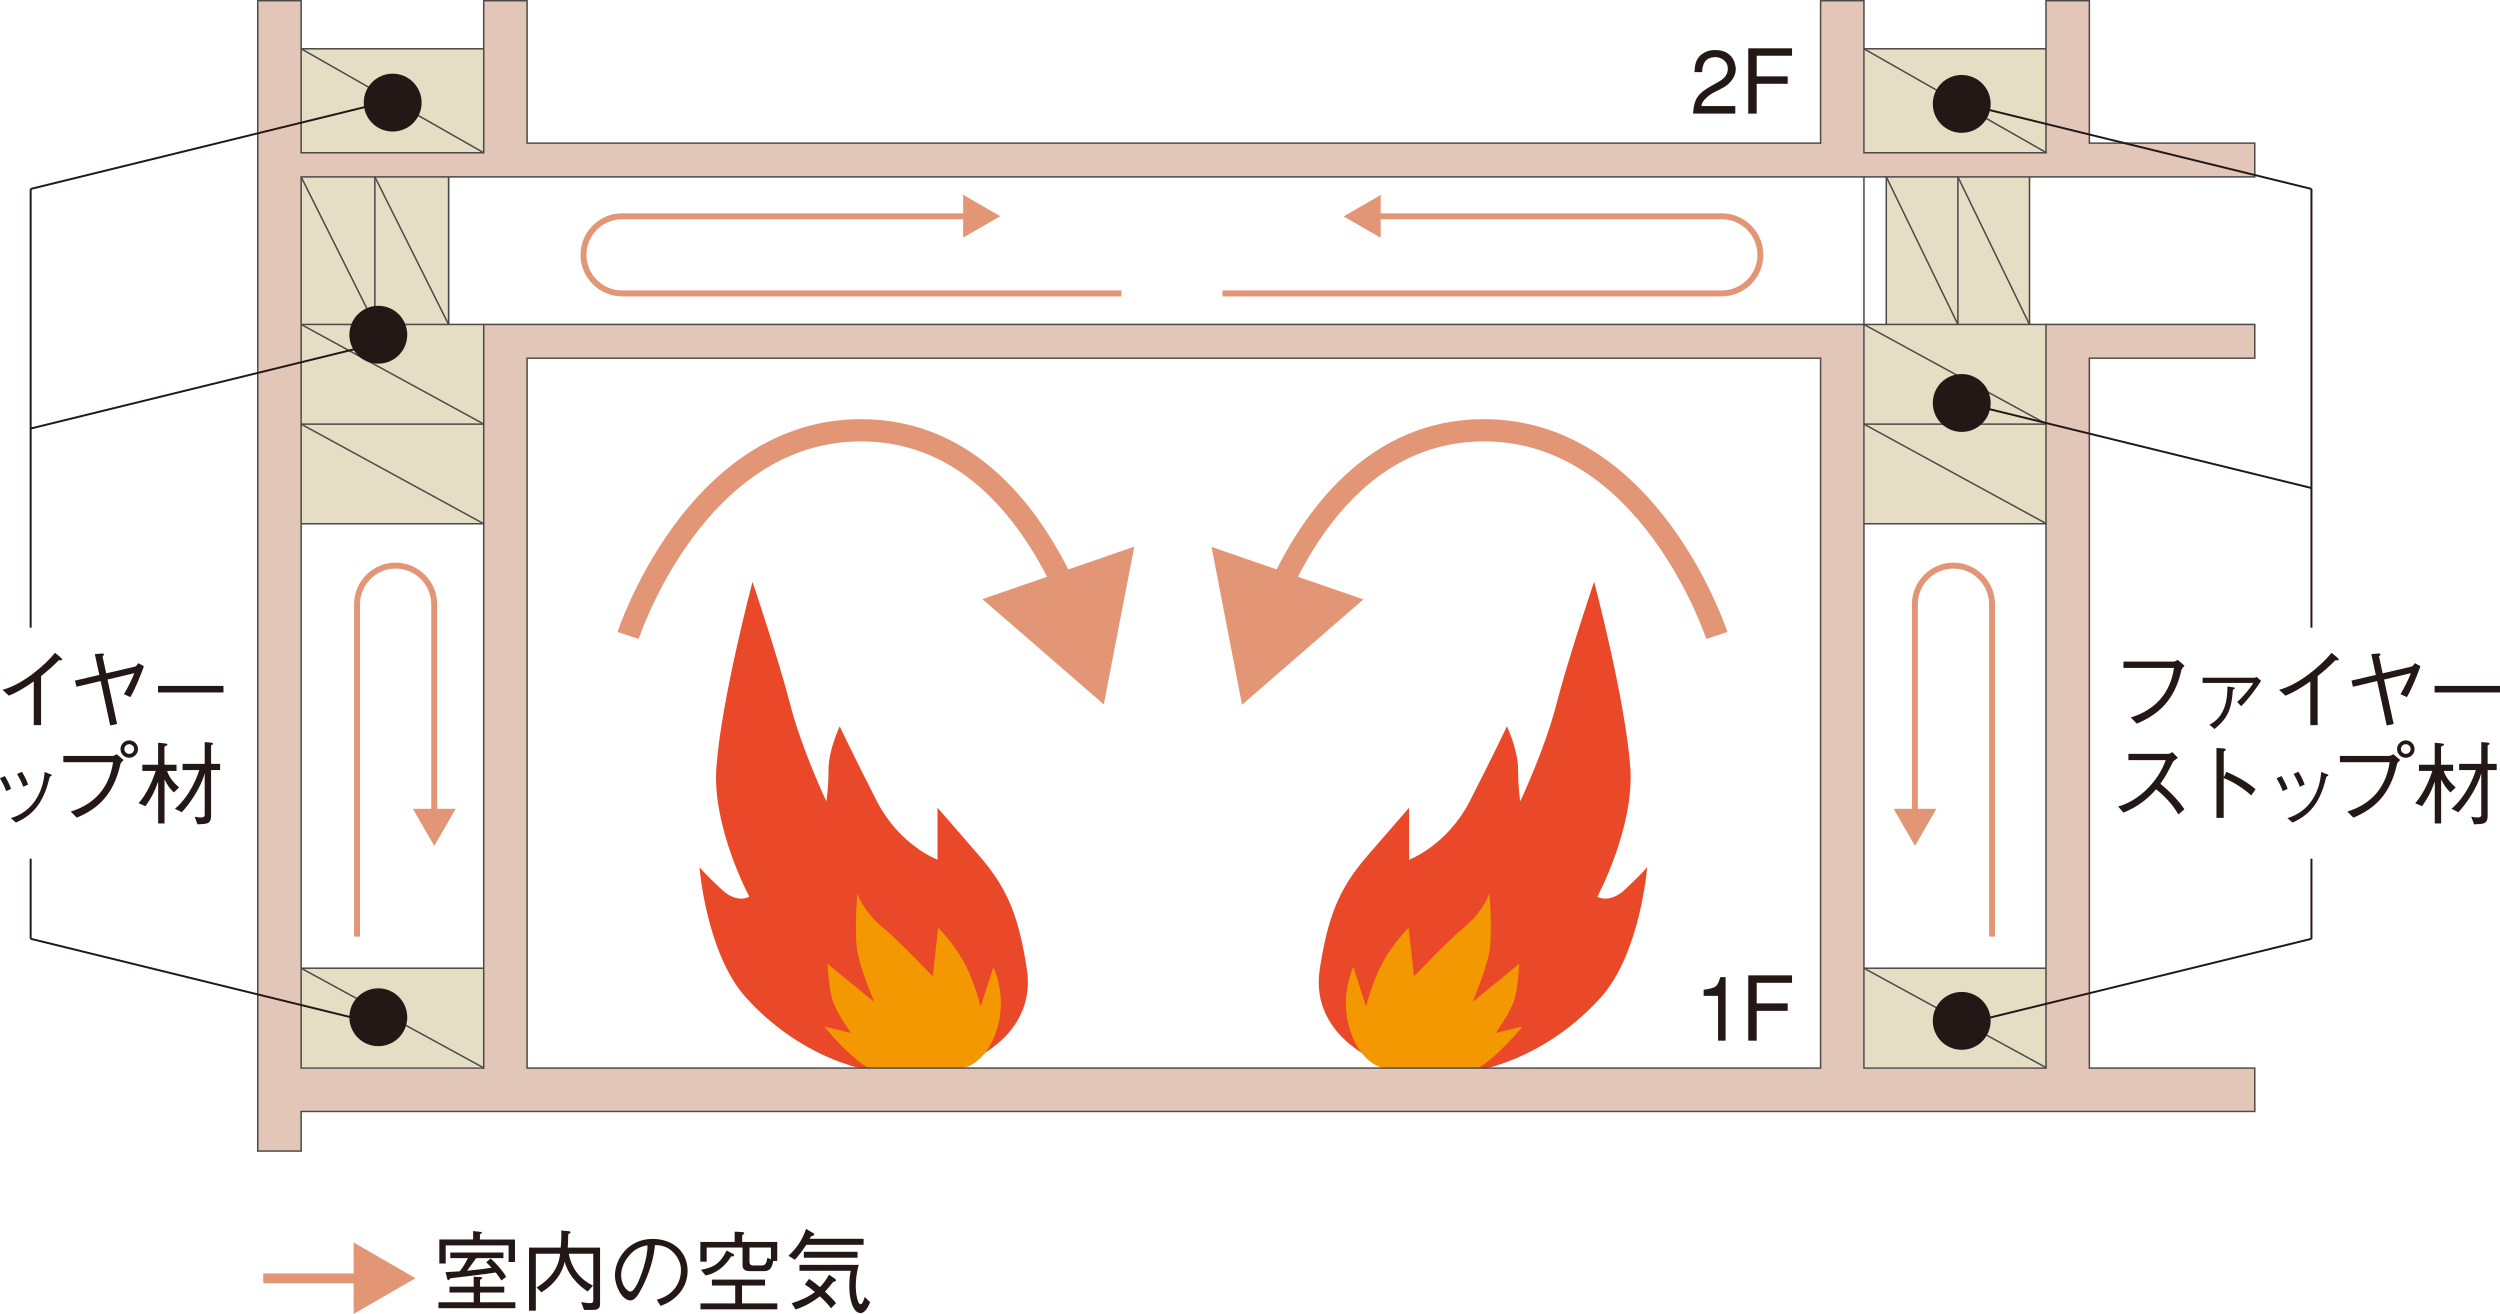 <?xml version="1.0" encoding="UTF-8"?><svg id="_文字" xmlns="http://www.w3.org/2000/svg" viewBox="0 0 580.61 305.15"><defs><style>.cls-1{stroke-width:5.17px;}.cls-1,.cls-2,.cls-3,.cls-4,.cls-5{fill:none;stroke-miterlimit:10;}.cls-1,.cls-4,.cls-5{stroke:#e29676;}.cls-2{stroke:#4c4948;stroke-width:.35px;}.cls-3{stroke:#231815;stroke-width:.46px;}.cls-4{stroke-width:2.3px;}.cls-6{fill:#e5ddc4;}.cls-7{fill:#231815;}.cls-8{fill:#e29676;}.cls-9{fill:#e2c7b9;}.cls-10{fill:#e94829;}.cls-5{stroke-width:1.38px;}.cls-11{fill:#f39800;}</style></defs><rect class="cls-6" x="69.94" y="224.86" width="42.47" height="22.96"/><rect class="cls-6" x="433.06" y="224.86" width="42.47" height="22.96"/><rect class="cls-6" x="69.94" y="75.47" width="42.47" height="46.17"/><rect class="cls-6" x="69.93" y="41.15" width="34.57" height="46.18"/><rect class="cls-6" x="69.94" y="11.28" width="42.22" height="24.2"/><rect class="cls-6" x="433.06" y="75.47" width="42.47" height="46.17"/><rect class="cls-6" x="438.16" y="41.15" width="33.41" height="46.18"/><rect class="cls-6" x="433.06" y="11.28" width="42.22" height="24.2"/><path class="cls-10" d="M174.77,135.11s-7.29,27.53-8.4,43.18c-.99,13.86,7.65,29.95,7.65,29.95,0,0-2.73,1.78-6.41-1.65-3.68-3.42-5.16-5.19-5.16-5.19,0,0,1.57,20.03,10.79,30.27,11.79,13.07,27.11,18.28,38.69,18.01,11.58-.26,29.11-8.48,26.54-24.69-1.85-11.73-4.18-18.32-11.03-26.22-6.84-7.9-9.71-11.19-9.71-11.19v12.09s-8.81-3.31-14.08-13.58c-5.26-10.27-8.64-17.41-8.64-17.41,0,0-2.59,5.52-2.59,10s-.51,7.44-.51,7.44c0,0-5.76-12.24-8.39-22.51-2.63-10.26-8.76-28.51-8.76-28.51"/><path class="cls-11" d="M222.55,248.28s-15.31,2.96-20.5,0c-5.18-2.97-10.61-9.88-10.61-9.88l6.17,1.48s-3.71-5.18-4.44-8.15c-.74-2.96-.99-7.9-.99-7.9l10.87,8.89s-3.21-7.41-3.95-11.86c-.74-4.45,0-13.33,0-13.33,0,0,1.48,4.2,5.68,7.65,4.19,3.46,11.85,11.61,11.85,11.61l1.24-11.35s3.46,3.45,5.93,7.9c2.47,4.45,3.95,10.41,3.95,10.41l2.97-9.18s2.84,5.96,1.24,12.88c-1.44,6.2-4.94,10.33-9.39,10.82"/><path class="cls-10" d="M370.23,135.11s7.28,27.53,8.4,43.18c.99,13.86-7.65,29.95-7.65,29.95,0,0,2.72,1.78,6.41-1.65,3.68-3.42,5.16-5.19,5.16-5.19,0,0-1.57,20.03-10.79,30.27-11.78,13.07-27.11,18.28-38.7,18.01-11.57-.26-29.1-8.48-26.54-24.69,1.85-11.73,4.19-18.32,11.03-26.22,6.84-7.9,9.71-11.19,9.71-11.19v12.09s8.81-3.31,14.08-13.58c5.26-10.27,8.64-17.41,8.64-17.41,0,0,2.59,5.52,2.59,10s.5,7.44.5,7.44c0,0,5.75-12.24,8.38-22.51,2.63-10.26,8.77-28.51,8.77-28.51"/><path class="cls-11" d="M322.45,248.28s15.31,2.96,20.49,0c5.19-2.97,10.62-9.88,10.62-9.88l-6.17,1.48s3.71-5.18,4.45-8.15c.74-2.96.99-7.9.99-7.9l-10.86,8.89s3.21-7.41,3.95-11.86c.74-4.45,0-13.33,0-13.33,0,0-1.48,4.2-5.68,7.65-4.2,3.46-11.85,11.61-11.85,11.61l-1.24-11.35s-3.46,3.45-5.93,7.9c-2.47,4.45-3.95,10.41-3.95,10.41l-2.97-9.18s-2.84,5.96-1.24,12.88c1.44,6.2,4.94,10.33,9.38,10.82"/><path class="cls-9" d="M69.94,41.08h453.72v-7.84h-38.42V.17h-10.07v35.31h-42.28V.17h-10.07v33.07H122.41V.17h-10.07v35.31h-42.4V.17h-10.08v267.16h10.08v-9.2h453.72v-10.08h-38.42V83.19h38.42v-7.84h-48.49v172.7h-42.28V75.35H112.34v172.7h-42.4V41.08ZM122.41,83.19h300.41v164.86H122.41V83.19Z"/><path class="cls-2" d="M69.94,41.08h453.72v-7.84h-38.42V.17h-10.07v35.31h-42.28V.17h-10.07v33.07H122.41V.17h-10.07v35.31h-42.4V.17h-10.08v267.16h10.08v-9.2h453.72v-10.08h-38.42V83.19h38.42v-7.84h-48.49v172.7h-42.28V75.35H112.34v172.7h-42.4V41.08ZM122.41,83.19h300.41v164.86H122.41V83.19Z"/><line class="cls-2" x1="69.94" y1="224.86" x2="112.34" y2="224.86"/><line class="cls-2" x1="69.94" y1="75.35" x2="112.34" y2="75.35"/><line class="cls-2" x1="69.94" y1="98.5" x2="112.34" y2="98.5"/><line class="cls-2" x1="69.94" y1="11.33" x2="112.34" y2="11.33"/><line class="cls-2" x1="432.89" y1="11.33" x2="475.17" y2="11.33"/><line class="cls-2" x1="432.89" y1="75.35" x2="475.17" y2="75.35"/><line class="cls-2" x1="432.89" y1="98.5" x2="475.17" y2="98.5"/><line class="cls-2" x1="432.89" y1="121.64" x2="475.17" y2="121.64"/><line class="cls-2" x1="432.89" y1="224.86" x2="475.17" y2="224.86"/><line class="cls-2" x1="69.94" y1="121.64" x2="112.34" y2="121.64"/><line class="cls-2" x1="432.89" y1="41.08" x2="432.89" y2="75.35"/><line class="cls-2" x1="438.08" y1="41.08" x2="438.08" y2="75.35"/><line class="cls-2" x1="471.33" y1="41.08" x2="471.33" y2="75.35"/><line class="cls-2" x1="454.71" y1="41.08" x2="454.71" y2="75.35"/><line class="cls-2" x1="104.18" y1="41.08" x2="104.18" y2="75.35"/><line class="cls-2" x1="87.06" y1="41.08" x2="87.06" y2="75.35"/><path class="cls-1" d="M145.88,147.58s15.56-47.65,54.08-47.65c25.43,0,40.11,20.41,48.06,38.12"/><polygon class="cls-8" points="228.16 139.14 256.35 163.6 263.43 126.95 228.16 139.14"/><path class="cls-1" d="M398.72,147.58s-15.55-47.65-54.08-47.65c-25.43,0-40.11,20.41-48.06,38.12"/><polygon class="cls-8" points="281.37 127.02 288.45 163.67 316.64 139.21 281.37 127.02"/><path class="cls-5" d="M260.45,68.14h-115.98c-4.92,0-8.96-4.03-8.96-8.95s4.03-8.96,8.96-8.96h80.67"/><polygon class="cls-8" points="223.68 55.18 232.3 50.21 223.68 45.23 223.68 55.18"/><path class="cls-5" d="M283.9,68.14h115.98c4.92,0,8.96-4.03,8.96-8.95s-4.03-8.96-8.96-8.96h-80.67"/><polygon class="cls-8" points="320.66 45.28 312.04 50.26 320.66 55.23 320.66 45.28"/><path class="cls-5" d="M462.64,217.52v-77.2c0-4.93-4.03-8.96-8.96-8.96s-8.96,4.03-8.96,8.96v48.97"/><polygon class="cls-8" points="439.78 187.84 444.75 196.46 449.73 187.84 439.78 187.84"/><path class="cls-5" d="M82.92,217.52v-77.2c0-4.93,4.04-8.96,8.96-8.96s8.96,4.03,8.96,8.96v48.97"/><polygon class="cls-8" points="95.89 187.84 100.86 196.46 105.84 187.84 95.89 187.84"/><line class="cls-9" x1="69.94" y1="98.5" x2="112.34" y2="121.64"/><line class="cls-2" x1="69.94" y1="98.5" x2="112.34" y2="121.64"/><line class="cls-9" x1="69.94" y1="75.35" x2="112.34" y2="98.49"/><line class="cls-2" x1="69.94" y1="75.35" x2="112.34" y2="98.49"/><line class="cls-9" x1="69.94" y1="11.33" x2="112.34" y2="35.48"/><line class="cls-2" x1="69.94" y1="11.33" x2="112.34" y2="35.48"/><line class="cls-9" x1="432.89" y1="11.33" x2="475.29" y2="35.48"/><line class="cls-2" x1="432.89" y1="11.33" x2="475.29" y2="35.48"/><line class="cls-9" x1="432.89" y1="75.35" x2="475.29" y2="98.49"/><line class="cls-2" x1="432.89" y1="75.35" x2="475.29" y2="98.49"/><line class="cls-9" x1="432.89" y1="98.5" x2="475.29" y2="121.64"/><line class="cls-2" x1="432.89" y1="98.5" x2="475.29" y2="121.64"/><line class="cls-9" x1="432.89" y1="224.86" x2="475.29" y2="248.01"/><line class="cls-2" x1="432.89" y1="224.86" x2="475.29" y2="248.01"/><line class="cls-9" x1="69.94" y1="224.86" x2="112.34" y2="248.01"/><line class="cls-2" x1="69.94" y1="224.86" x2="112.34" y2="248.01"/><line class="cls-9" x1="69.94" y1="41.08" x2="87.06" y2="75.35"/><line class="cls-2" x1="69.94" y1="41.08" x2="87.06" y2="75.35"/><line class="cls-9" x1="438.08" y1="41.08" x2="454.71" y2="75.35"/><line class="cls-2" x1="438.08" y1="41.08" x2="454.71" y2="75.35"/><line class="cls-9" x1="454.71" y1="41.08" x2="471.33" y2="75.35"/><line class="cls-2" x1="454.71" y1="41.08" x2="471.33" y2="75.35"/><line class="cls-9" x1="87.06" y1="41.08" x2="104.18" y2="75.35"/><line class="cls-2" x1="87.06" y1="41.08" x2="104.18" y2="75.35"/><line class="cls-4" x1="61.14" y1="296.9" x2="84.56" y2="296.9"/><polygon class="cls-8" points="82.13 305.15 96.49 296.86 82.13 288.56 82.13 305.15"/><path class="cls-7" d="M110,296.51l1.61.08c.21.02.4.06.4.25s-.52.19-.52.52v1.46h5.62v1.37h-5.62v2.25h8.2v1.38h-17.86v-1.38h8.18v-2.25h-5.62v-1.37h5.62v-2.31ZM109.88,285.91l1.64.17c.23.02.37.04.37.25s-.43.17-.43.44v1.1h8.14v5.22h-1.48v-3.85h-14.61v4.2h-1.48v-5.58h7.85v-1.95ZM116.43,297.38c-.29-.52-.77-1.19-1.31-1.85-1.79.33-9.64,1.23-10.24,1.31-.58.08-.5.44-.69.46-.19.04-.25-.08-.32-.29l-.39-1.56,3.29-.19c.71-.9,1.45-2.1,1.89-3.06h-4.08v-1.31h12.34v1.31h-6.33l-2.12,2.92c2.2-.21,4.47-.48,5.68-.69-.46-.54-.91-1-1.23-1.25l.98-.89c1.12.81,3.04,3.06,3.66,4.27l-1.14.83Z"/><path class="cls-7" d="M130.21,289.76c.09-.73.17-2.08.17-3,0-.46-.02-.73-.06-.98l1.69.15c.29.02.5.08.5.35,0,.25-.61.06-.54.62,0,1-.05,1.92-.12,2.85h7.51v13.17c0,1.14-.79,1.31-1.85,1.31h-1.87l-.67-1.83c.95.17,1.54.25,2.1.25s.71-.21.71-.75v-10.72h-5.68c.64,3.5,2.71,6,5.62,7.41l-1.25,1.36c-2.54-1.67-4.75-4.35-5.29-6.89h-.04c-.57,2.6-2.31,5.16-5.39,7.08l-1.13-1.13c3.46-2.08,5.19-4.83,5.46-7.83h-5.64v13.22h-1.58v-14.65h7.36Z"/><path class="cls-7" d="M152.53,301.85c3.9-1.02,5.62-3.93,5.62-6.91,0-2.46-1.77-4.45-3.25-5.18-.91-.44-1.69-.57-2.79-.6-.4,4.52-2.25,8.51-3.23,10.32-.5.96-1.37,2.54-2.43,2.54-2.04,0-3.64-3.41-3.64-5.78,0-3.79,3.06-8.51,8.74-8.51,4.77,0,8.14,3,8.14,7.41,0,4-2.79,6.95-6.28,8.14l-.88-1.42ZM146.85,290.82c-1.08,1-2.6,2.98-2.6,5.31s1.44,3.83,2.12,3.83c.58,0,1.09-.83,1.4-1.35.83-1.36,2.7-6.37,2.6-9.39-1.39.21-2.67.81-3.52,1.61"/><path class="cls-7" d="M170.64,286.06c.71.02.98,0,1.39.06.44.04.81.02.81.27,0,.27-.48.35-.48.64v1.4h8.15v4.41h-.91c-.29,1.16-.5,2.37-2.06,2.37h-3.48c-1.06,0-1.61-.42-1.61-1.41v-4.06h-8.33v3.27h-1.47v-4.58h7.97v-2.37ZM172.33,302.71h8.2v1.37h-17.85v-1.37h8.07v-4.16h-5.41v-1.37h12.34v1.37h-5.35v4.16ZM162.8,294.9c2.14-.46,4.21-.79,5.93-4.47.43.23.87.46,1.14.58.27.1.77.37.6.64-.17.27-.64-.02-.81.34-.17.33-2.14,3.58-5.81,4.22l-1.06-1.31ZM179.05,289.74h-4.99v3.14c0,.63.06,1.02,1.04,1.02h1.75c.77,0,1.14-.31,1.37-1.79l.83.38v-2.75Z"/><path class="cls-7" d="M183.13,291.64c1.85-1.71,3.19-3.6,4.08-6.25.76.48,1.04.64,1.62.96.25.15.27.27.23.42-.06.38-.46.08-.71.44-.15.23-.23.35-.33.5h12.55v1.38h-13.3c-.69,1.06-2,2.85-2.68,3.48l-1.46-.91ZM183.86,302.67c2.08-.67,3.85-1.41,5.41-2.62-.81-.69-1.63-1.29-2.35-1.73l.98-1.31c.81.52,1.68,1.21,2.54,1.91.73-.75,1.44-1.7,2.1-2.87.52.33,1.02.69,1.23.82.23.15.48.42.35.6-.1.19-.54.15-.71.35-.62.79-1.19,1.48-1.81,2.15,1,.94,1.94,1.89,2.57,2.66l-1.17,1.21c-.67-.89-1.6-1.87-2.58-2.77-1.52,1.16-3.2,2.23-5.64,3.06l-.92-1.46ZM202.07,302.42c-.27.81-1.12,2.54-2.18,2.54-1.77,0-2.64-3.14-2.64-6.1,0-1.73.1-2.62.33-3.72h-11.91v-1.38h13.78c-.54,1.71-.71,3.73-.71,5.14s.44,4,1.11,4c.42,0,.67-.75.98-1.68l1.25,1.21ZM186.69,290.72h12.47v1.38h-12.47v-1.38Z"/><path class="cls-7" d="M493.16,155.11v-1.46h11.66c.19,0,.62-.2.96-.39l1.56,1.35c-.27.29-.62.64-.71,1-1.56,6.95-5.23,10.3-10.37,12.45l-1.41-1.43c3.98-1.21,8.99-4.18,10.05-11.51h-11.74Z"/><path class="cls-7" d="M523.58,157.4c.15,0,.31-.05.52-.19l1.02.9c-.63,1.1-3.19,4.62-4.62,5.89l-.93-.96c1.1-.94,3.31-3.48,3.71-4.43h-11.74v-1.21h12.05ZM513.13,168.31c3.79-1.93,4.18-6.1,4.18-8.89l1.09.17c.31.04.67.06.64.25-.02.19-.46.27-.48.44-.27,4.5-1.27,6.64-4.25,9.03l-1.19-1Z"/><path class="cls-7" d="M536.56,168.41v-10.16c-2.1,1.5-4.12,2.68-5.79,3.31l-1.47-1.36c4.6-1.19,9.84-5.66,12.2-8.59l1.21,1c.23.19.54.5.42.67-.15.21-.62-.04-.77.08-1.27,1.29-2.69,2.54-4.1,3.66v11.39h-1.68Z"/><path class="cls-7" d="M560.03,154.82c.25-.06.57-.4.79-.81l1.31.71c-.54,1.6-2.06,5.41-3.14,7.18l-1.5-.67c.6-.96,2.04-3.75,2.42-4.89l-6.23,1.48,2.23,10.32-1.61.35-2.23-10.32-5.62,1.33-.33-1.43,5.64-1.33-1.04-4.83,1.31-.11c.31-.02.73-.1.81.15.09.25-.35.33-.31.6l.83,3.83,6.66-1.56Z"/><rect class="cls-7" x="565.42" y="159.3" width="15.2" height="1.52"/><path class="cls-7" d="M505.81,176.01c-.46.33-1.06.71-1.19.98-.85,1.79-1.73,3.43-2.89,5.04,2.31,1.87,4.47,4.16,5.58,5.93l-1.41,1.19c-1.46-2.7-4-4.95-5.16-5.85-1.89,2.2-4.31,4.1-7.59,5.43l-1.23-1.43c4.77-1.27,9.36-5.83,11.05-10.76h-8.66v-1.46h9.26c.25,0,.54-.15.94-.41l1.31,1.35Z"/><path class="cls-7" d="M517.04,179.25c1.73.75,4.27,1.9,6.81,4.04l-1.02,1.45c-1.4-1.31-3.94-3.1-6.39-4.03v9.24h-1.68v-16.23l1.38.08c.48.02.79.08.79.32,0,.19-.48.31-.48.54v5.81h.05l.56-1.21Z"/><path class="cls-7" d="M529.85,180.23c.31.46,1.14,1.98,1.43,2.98l-1.13.52c-.31-1-1.14-2.52-1.43-2.98l1.13-.52ZM531.24,189.99c4.81-1.37,7.49-5.68,7.84-10.7l1.02.39c.37.15.71.19.64.42-.06.21-.42.14-.46.31-1.19,4.89-3.02,8.54-7.87,10.62l-1.19-1.04ZM533.8,179.23c.31.46,1.14,1.98,1.44,2.98l-1.13.52c-.31-1-1.14-2.52-1.44-2.98l1.13-.52Z"/><path class="cls-7" d="M543.43,177.02v-1.46h11.47c.19,0,.62-.21.94-.4l1.58,1.35c-.27.3-.62.54-.71.89-1.56,6.95-5.02,10.37-10.15,12.49l-1.41-1.41c3.97-1.23,8.78-4.14,9.84-11.47h-11.55ZM560.77,173.97c0,1.12-.91,2.02-2.04,2.02s-2.02-.89-2.02-2.02.92-2.02,2.02-2.02,2.04.89,2.04,2.02M557.6,173.97c0,.62.52,1.12,1.12,1.12s1.14-.5,1.14-1.12-.52-1.13-1.14-1.13-1.12.5-1.12,1.13"/><path class="cls-7" d="M567.54,179.05c.46,1.5,1.54,2.73,2.77,3.83l-1.19,1.16c-1.14-1.02-1.58-1.93-2.14-2.93h-.04v10.13h-1.48v-9.64h-.04c-.73,2.23-1.61,3.79-2.9,5.64l-1.6-.69c1.95-2.25,3.22-5.18,3.98-7.51h-3.11v-1.44h3.66v-5.09c.63.04.92.06,1.29.12.37.04.89.04.89.29,0,.27-.71.31-.71.59v4.1h2.81v1.44h-2.21ZM576.26,179.71h-.04c-.94,3.46-3.71,7.31-5.29,8.93l-1.58-.81c3.54-2.98,5.25-7.6,5.64-8.99h-3.87v-1.44h5.14v-5.05c.52.02.77.06,1.13.08.43.05.81.07.81.31s-.46.23-.46.44v4.22h2.1v1.44h-2.1v10.67c0,2.06-1.29,1.81-3.16,1.94l-.65-1.77c2.54.48,2.33-.1,2.33-.79v-9.18Z"/><path class="cls-7" d="M7.84,168.41v-10.16c-2.1,1.5-4.12,2.68-5.78,3.31l-1.48-1.36c4.6-1.19,9.84-5.66,12.2-8.59l1.21,1c.22.19.54.5.42.67-.15.21-.62-.04-.77.08-1.27,1.29-2.69,2.54-4.1,3.66v11.39h-1.68Z"/><path class="cls-7" d="M31.32,154.82c.25-.06.57-.4.79-.81l1.31.71c-.54,1.6-2.06,5.41-3.14,7.18l-1.5-.67c.6-.96,2.04-3.75,2.41-4.89l-6.22,1.48,2.22,10.32-1.6.35-2.22-10.32-5.62,1.33-.33-1.43,5.64-1.33-1.04-4.83,1.31-.11c.31-.02.73-.1.81.15.09.25-.35.33-.31.6l.83,3.83,6.66-1.56Z"/><rect class="cls-7" x="36.7" y="159.3" width="15.2" height="1.52"/><path class="cls-7" d="M1.12,180.23c.31.46,1.14,1.98,1.44,2.98l-1.13.52c-.31-1-1.14-2.52-1.43-2.98l1.12-.52ZM2.52,189.99c4.81-1.37,7.49-5.68,7.84-10.7l1.02.39c.37.15.71.19.64.42-.06.21-.42.14-.46.31-1.19,4.89-3.02,8.54-7.87,10.62l-1.19-1.04ZM5.08,179.23c.31.46,1.14,1.98,1.44,2.98l-1.13.52c-.31-1-1.14-2.52-1.43-2.98l1.12-.52Z"/><path class="cls-7" d="M14.71,177.02v-1.46h11.47c.19,0,.62-.21.94-.4l1.58,1.35c-.27.3-.62.54-.71.89-1.56,6.95-5.02,10.37-10.16,12.49l-1.41-1.41c3.98-1.23,8.78-4.14,9.84-11.47h-11.55ZM32.05,173.97c0,1.12-.92,2.02-2.04,2.02s-2.02-.89-2.02-2.02.92-2.02,2.02-2.02,2.04.89,2.04,2.02M28.88,173.97c0,.62.52,1.12,1.13,1.12s1.14-.5,1.14-1.12-.52-1.13-1.14-1.13-1.13.5-1.13,1.13"/><path class="cls-7" d="M38.81,179.05c.46,1.5,1.54,2.73,2.77,3.83l-1.19,1.16c-1.14-1.02-1.58-1.93-2.14-2.93h-.04v10.13h-1.48v-9.64h-.04c-.73,2.23-1.61,3.79-2.9,5.64l-1.6-.69c1.95-2.25,3.22-5.18,3.98-7.51h-3.11v-1.44h3.66v-5.09c.63.04.92.06,1.29.12.37.04.89.04.89.29,0,.27-.71.31-.71.59v4.1h2.81v1.44h-2.21ZM47.54,179.71h-.04c-.94,3.46-3.71,7.31-5.29,8.93l-1.58-.81c3.54-2.98,5.25-7.6,5.64-8.99h-3.87v-1.44h5.14v-5.05c.52.02.77.06,1.13.08.43.05.81.07.81.31s-.46.23-.46.44v4.22h2.1v1.44h-2.1v10.67c0,2.06-1.29,1.81-3.16,1.94l-.65-1.77c2.54.48,2.33-.1,2.33-.79v-9.18Z"/><path class="cls-7" d="M399.01,241.69v-10.41h-3.35v-1.41c2.98-.46,3.16-.67,3.87-2.94h1.23v14.76h-1.75Z"/><polygon class="cls-7" points="406.02 226.52 416.19 226.52 416.19 228.25 407.98 228.25 407.98 233.03 415.18 233.03 415.18 234.76 407.98 234.76 407.98 241.69 406.02 241.69 406.02 226.52"/><path class="cls-7" d="M397.78,21.6c-.31.17-2.64,1.65-2.62,3.04h7.85v1.75h-9.81c.25-2.58.37-4.2,3.85-6.22l2.21-1.25c.86-.48,1.93-1.35,2-2.72.19-2.06-1.73-2.98-2.94-2.94-2.27.09-2.94,1.52-3.02,3.5h-1.77c.08-1.04.08-2.96,1.68-4.14,1.46-1.1,2.79-1,3.5-.98,2.49.06,3.98,1.64,4.29,3.49.64,2.4-1.35,4.48-2.81,5.23l-2.41,1.25Z"/><polygon class="cls-7" points="406.02 11.22 416.19 11.22 416.19 12.94 407.98 12.94 407.98 17.73 415.18 17.73 415.18 19.46 407.98 19.46 407.98 26.39 406.02 26.39 406.02 11.22"/><path class="cls-7" d="M462.32,237.09c0,3.72-3.01,6.72-6.72,6.72s-6.72-2.99-6.72-6.72,3.02-6.72,6.72-6.72,6.72,3.01,6.72,6.72"/><path class="cls-7" d="M462.32,93.59c0,3.73-3.01,6.72-6.72,6.72s-6.72-2.99-6.72-6.72,3.02-6.72,6.72-6.72,6.72,3.02,6.72,6.72"/><path class="cls-7" d="M462.32,24.13c0,3.72-3.01,6.72-6.72,6.72s-6.72-2.99-6.72-6.72,3.02-6.72,6.72-6.72,6.72,3.01,6.72,6.72"/><path class="cls-7" d="M94.58,77.74c0,3.73-3.01,6.72-6.72,6.72s-6.72-2.99-6.72-6.72,3.02-6.72,6.72-6.72,6.72,3.01,6.72,6.72"/><path class="cls-7" d="M94.58,236.25c0,3.73-3.01,6.72-6.72,6.72s-6.72-2.99-6.72-6.72,3.02-6.72,6.72-6.72,6.72,3.02,6.72,6.72"/><path class="cls-7" d="M97.92,23.83c0,3.73-3.01,6.72-6.72,6.72s-6.72-2.99-6.72-6.72,3.01-6.72,6.72-6.72,6.72,3.02,6.72,6.72"/><line class="cls-3" x1="456.17" y1="24.12" x2="536.82" y2="43.88"/><line class="cls-3" x1="456.17" y1="93.59" x2="536.82" y2="113.34"/><line class="cls-3" x1="456.17" y1="237.79" x2="536.82" y2="218.03"/><line class="cls-3" x1="536.82" y1="43.88" x2="536.82" y2="145.77"/><line class="cls-3" x1="536.82" y1="199.43" x2="536.82" y2="218.03"/><line class="cls-3" x1="87.78" y1="24.12" x2="7.12" y2="43.88"/><line class="cls-3" x1="87.78" y1="79.76" x2="7.12" y2="99.52"/><line class="cls-3" x1="87.78" y1="237.79" x2="7.12" y2="218.03"/><line class="cls-3" x1="7.12" y1="43.88" x2="7.12" y2="145.77"/><line class="cls-3" x1="7.12" y1="199.43" x2="7.12" y2="218.03"/></svg>
